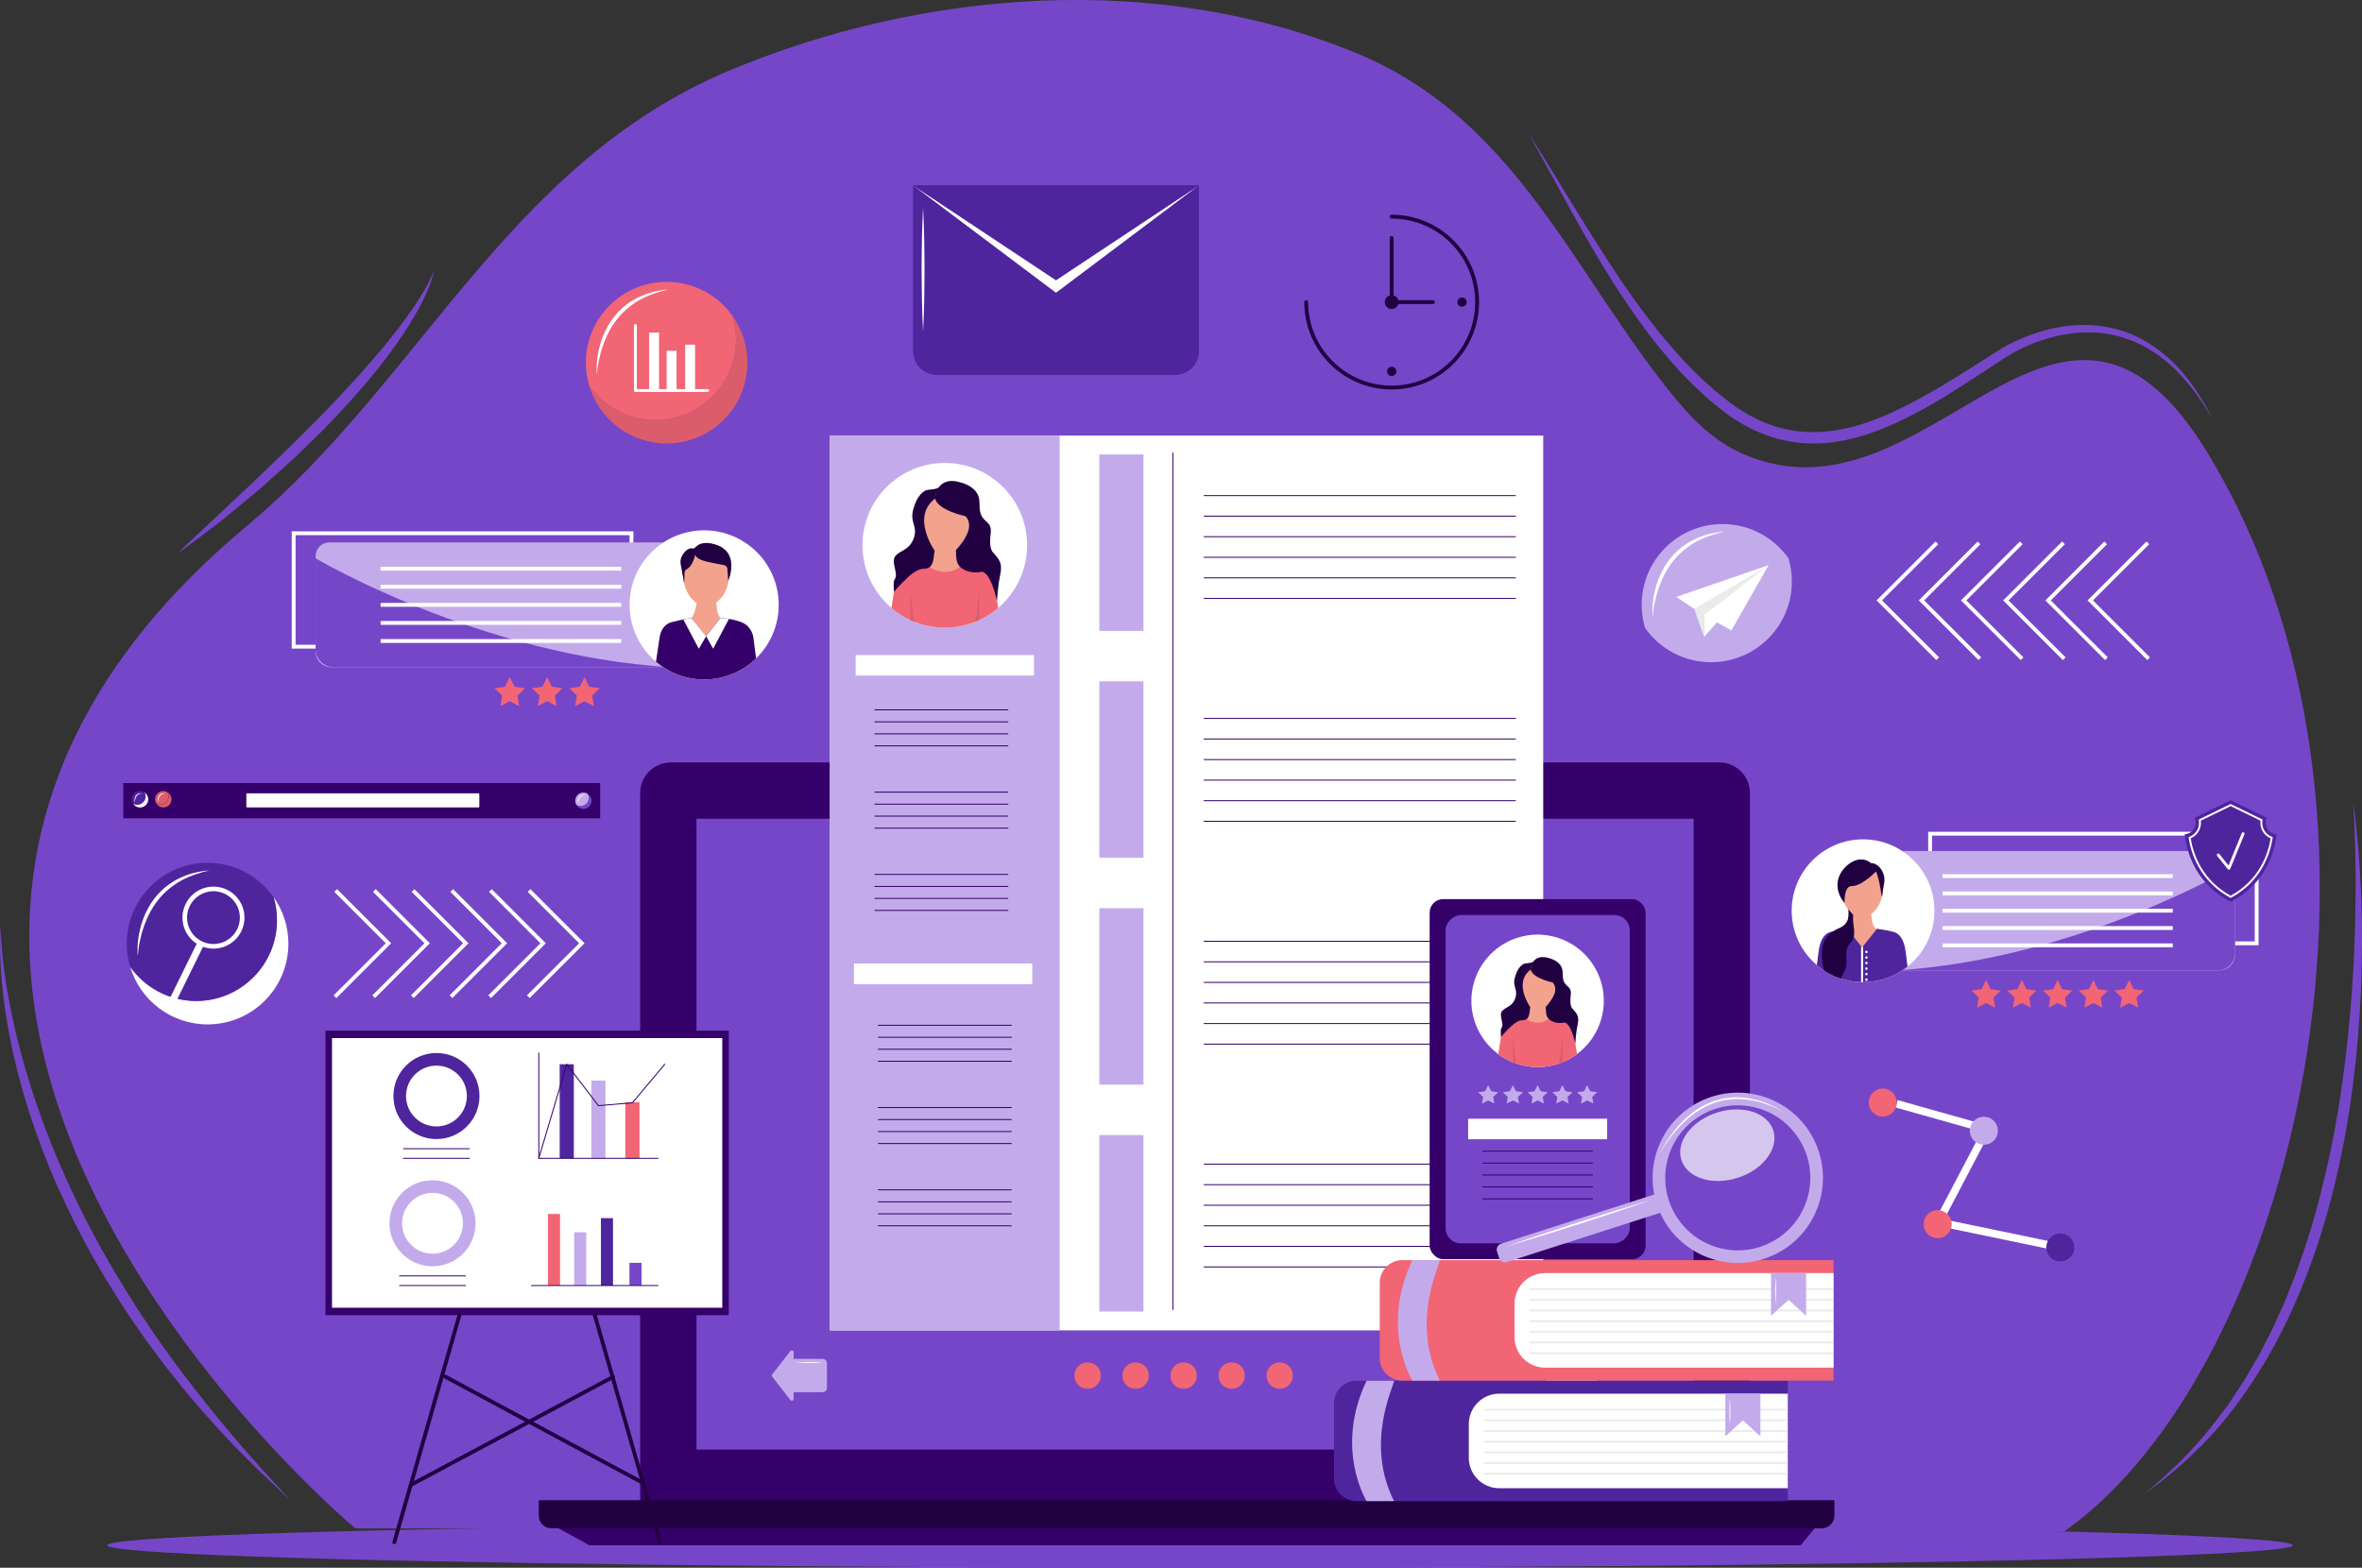<svg xmlns="http://www.w3.org/2000/svg" xmlns:xlink="http://www.w3.org/1999/xlink" id="OBJECTS" viewBox="0 0 615.81 408.84">
  <rect x="0" y="0" width="615.81" height="408.84" fill="#333333" stroke="none"/>
  <defs fill="#000000">
    <style>
      .cls-1 {
        stroke: #210042;
      }

      .cls-1, .cls-2, .cls-3, .cls-4, .cls-5, .cls-6, .cls-7, .cls-8, .cls-9 {
        fill: none;
      }

      .cls-1, .cls-2, .cls-5, .cls-6, .cls-8 {
        stroke-linecap: round;
        stroke-linejoin: round;
      }

      .cls-2 {
        stroke-width: .75px;
      }

      .cls-2, .cls-4, .cls-5, .cls-7 {
        stroke: #fff;
      }

      .cls-10 {
        clip-path: url(#clippath);
      }

      .cls-3, .cls-11, .cls-12, .cls-13, .cls-14, .cls-15, .cls-16, .cls-17, .cls-18, .cls-19, .cls-20, .cls-21, .cls-22, .cls-23, .cls-24, .cls-25, .cls-26 {
        stroke-width: 0px;
      }

      .cls-27 {
        clip-path: url(#clippath-1);
      }

      .cls-28 {
        clip-path: url(#clippath-3);
      }

      .cls-29 {
        clip-path: url(#clippath-2);
      }

      .cls-4 {
        stroke-width: 2px;
      }

      .cls-4, .cls-7, .cls-9 {
        stroke-miterlimit: 10;
      }

      .cls-5, .cls-6 {
        stroke-width: .5px;
      }

      .cls-6 {
        stroke: #ebebeb;
      }

      .cls-8, .cls-9 {
        stroke: #350069;
        stroke-width: .25px;
      }

      .cls-11 {
        fill: #f3a28d;
      }

      .cls-12 {
        fill: #350069;
      }

      .cls-13 {
        fill: #4f259e;
      }

      .cls-14 {
        fill: #210042;
      }

      .cls-15 {
        fill: #db5c6a;
      }

      .cls-16 {
        fill: #7646c9;
      }

      .cls-17 {
        fill: #7646c9;
      }

      .cls-18 {
        fill: #7646c9;
      }

      .cls-19 {
        fill: #7646c9;
      }

      .cls-20 {
        fill: #f26575;
      }

      .cls-21, .cls-26 {
        fill: #fff;
      }

      .cls-22 {
        fill: #7646c9;
      }

      .cls-23 {
        fill: #c3abeb;
      }

      .cls-24 {
        fill: #ebebeb;
      }

      .cls-25 {
        fill: #ffffff;
      }

      .cls-26 {
        opacity: .69;
      }
    </style>
    <clipPath id="clippath" fill="#000000">
      <path class="cls-3" d="m164.15,157.73c0,10.73,8.7,19.44,19.44,19.44s19.43-8.7,19.43-19.44-8.7-19.43-19.43-19.43-19.44,8.7-19.44,19.43Z" fill="#000000"/>
    </clipPath>
    <clipPath id="clippath-1" fill="#000000">
      <circle class="cls-3" cx="485.73" cy="237.49" r="18.61" fill="#000000"/>
    </clipPath>
    <clipPath id="clippath-2" fill="#000000">
      <circle class="cls-3" cx="246.33" cy="142.2" r="21.46" transform="translate(-33.08 195.4) rotate(-40.78)" fill="#000000"/>
    </clipPath>
    <clipPath id="clippath-3" fill="#000000">
      <circle class="cls-3" cx="400.89" cy="261.01" r="17.26" transform="translate(54.18 590.6) rotate(-76.62)" fill="#000000"/>
    </clipPath>
  </defs>
  <g>
    <ellipse class="cls-16" cx="312.85" cy="402.97" rx="284.93" ry="5.87" fill="#000000"/>
    <g>
      <path class="cls-18" d="m92.63,398.56s-170.71-142.46-28.25-261.43c45.51-38.01,67.89-94.49,125.87-118.77,50.75-21.25,111.88-25.75,163.4-4.49,39.6,16.34,54.77,53.2,79.06,84.91,5.85,7.64,12.3,15.32,21.06,19.3,49.04,22.29,82.65-64.17,121.73-.05,57.28,94,22.9,238.74-37.31,281.34l-445.55-.81Z" fill="#000000"/>
      <g>
        <path class="cls-18" d="m.17,241.61c.18,7.16,1.14,14.26,2.57,21.25,1.35,7,3.2,13.89,5.34,20.68,4.31,13.57,10,26.67,16.76,39.19,3.33,6.29,7.05,12.37,10.86,18.38,3.91,5.95,7.95,11.82,12.28,17.49,8.61,11.37,17.92,22.24,27.8,32.62-2.64-2.42-5.29-4.84-7.88-7.32-2.52-2.55-5.11-5.04-7.59-7.63-4.91-5.24-9.72-10.59-14.18-16.23-1.12-1.41-2.27-2.79-3.36-4.22l-3.22-4.33c-1.09-1.43-2.13-2.9-3.14-4.39l-3.08-4.44c-3.93-6.03-7.72-12.17-11.13-18.52-3.37-6.37-6.51-12.86-9.27-19.52-2.7-6.68-5.13-13.48-7.08-20.42-1.97-6.93-3.53-13.98-4.55-21.1-.51-3.56-.87-7.14-1.09-10.73-.23-3.58-.31-7.19-.03-10.76Z" fill="#000000"/>
        <path class="cls-18" d="m113.15,70.42c-.37,2.07-1.12,4.08-1.99,6.01-.39.99-.91,1.91-1.38,2.86-.46.96-.99,1.87-1.52,2.79-2.1,3.68-4.51,7.16-7.03,10.56-5.07,6.78-10.76,13.03-16.6,19.1l-4.52,4.42c-1.52,1.46-2.99,2.97-4.57,4.36l-4.69,4.22-2.35,2.11c-.79.7-1.61,1.36-2.41,2.03-3.23,2.69-6.45,5.41-9.77,7.99-3.35,2.55-6.69,5.1-10.11,7.54,3-2.96,6.08-5.81,9.15-8.66,1.56-1.4,3.06-2.87,4.58-4.31l4.58-4.3c6.08-5.76,12.09-11.57,17.97-17.51,2.88-3.02,5.86-5.96,8.63-9.08,2.88-3.02,5.57-6.21,8.28-9.37,2.63-3.22,5.27-6.46,7.62-9.9.61-.85,1.21-1.7,1.76-2.58.55-.88,1.14-1.75,1.65-2.66l.78-1.36c.25-.46.47-.93.71-1.39.48-.93.91-1.88,1.23-2.89Z" fill="#000000"/>
        <path class="cls-18" d="m398.76,35.18c5.29,8.16,10.16,16.58,15.35,24.78,5.13,8.23,10.41,16.37,16.33,24,2.92,3.84,6.1,7.46,9.36,10.98,1.71,1.68,3.34,3.45,5.16,5,.9.79,1.75,1.63,2.69,2.37l2.81,2.22c.92.78,1.92,1.37,2.87,2.07,1.01.6,1.97,1.28,3.02,1.81,2.04,1.16,4.21,2.05,6.42,2.76,4.43,1.44,9.15,1.81,13.79,1.31,2.32-.25,4.63-.7,6.91-1.31,2.28-.62,4.52-1.41,6.73-2.29,4.42-1.78,8.67-4.01,12.86-6.38,4.18-2.39,8.29-4.94,12.38-7.55l6.16-3.92c2.17-1.31,4.41-2.37,6.73-3.29,4.64-1.79,9.56-2.97,14.57-3,2.5-.02,5,.22,7.44.73,2.44.54,4.8,1.38,7.05,2.44,4.44,2.25,8.35,5.4,11.53,9.13,3.21,3.71,5.78,7.9,7.92,12.26-2.43-4.21-5.21-8.21-8.51-11.73-3.29-3.52-7.23-6.39-11.56-8.33-2.19-.92-4.45-1.65-6.77-2.08-2.33-.4-4.69-.55-7.05-.45-4.72.19-9.38,1.38-13.75,3.2-2.17.93-4.31,2-6.27,3.25l-6.07,4c-4.07,2.67-8.17,5.31-12.39,7.8-4.23,2.47-8.6,4.76-13.18,6.64-2.3.93-4.64,1.76-7.05,2.43-2.41.65-4.88,1.15-7.38,1.42-5.01.52-10.18.08-15-1.5-2.4-.79-4.74-1.77-6.93-3.02-1.12-.57-2.15-1.3-3.22-1.95-1.01-.74-2.07-1.42-3.01-2.22l-2.87-2.34c-.96-.78-1.83-1.66-2.74-2.48-1.85-1.63-3.5-3.46-5.23-5.21-3.3-3.64-6.45-7.4-9.31-11.37-11.65-15.77-20.33-33.24-29.82-50.18Z" fill="#000000"/>
        <path class="cls-18" d="m613.52,209.24c2.17,16.2,2.69,32.62,2.02,48.98-.72,16.36-2.65,32.72-6.39,48.72-3.72,15.98-9.24,31.67-17.34,46.02-4.1,7.13-8.77,13.95-14.19,20.13-5.53,6.08-11.62,11.63-18.34,16.28,6.31-5.19,12.13-10.91,17.21-17.23l3.68-4.84c.64-.79,1.17-1.65,1.73-2.49l1.68-2.53c.55-.85,1.13-1.68,1.66-2.54l1.53-2.62,1.53-2.62.76-1.31.69-1.35,2.76-5.41,2.5-5.53c.87-1.82,1.55-3.74,2.31-5.61.75-1.88,1.5-3.76,2.13-5.69,2.78-7.61,4.95-15.43,6.78-23.33.97-3.94,1.73-7.92,2.52-11.9l1.02-6c.35-2,.59-4.02.9-6.02,1.16-8.04,1.95-16.13,2.54-24.24.56-8.11.87-16.25.92-24.4.11-8.15-.1-16.3-.61-24.45Z" fill="#000000"/>
      </g>
    </g>
  </g>
  <g>
    <g>
      <g>
        <g>
          <path class="cls-25" d="m71.33,233.94c.57,1.91.88,3.93.88,6.02,0,11.64-9.43,21.07-21.07,21.07-7.12,0-13.4-3.54-17.21-8.94,2.59,8.7,10.64,15.05,20.19,15.05,11.64,0,21.07-9.43,21.07-21.07,0-4.52-1.44-8.7-3.86-12.13Z" fill="#000000"/>
          <path class="cls-13" d="m51.14,261.03c11.64,0,21.07-9.43,21.07-21.07,0-2.09-.32-4.11-.88-6.02-3.81-5.4-10.1-8.94-17.21-8.94-11.64,0-21.07,9.43-21.07,21.07,0,2.09.32,4.11.88,6.02,3.81,5.4,10.1,8.94,17.21,8.94Z" fill="#000000"/>
        </g>
        <g>
          <path class="cls-21" d="m59.22,232.04c-4.01-1.97-8.85-.32-10.82,3.69-1.97,4.01-.32,8.85,3.69,10.82,4.01,1.97,8.85.32,10.82-3.69,1.97-4.01.32-8.85-3.69-10.82Zm2.61,10.29c-1.68,3.41-5.8,4.82-9.21,3.14-3.41-1.68-4.82-5.8-3.14-9.21,1.68-3.41,5.8-4.82,9.21-3.14s4.82,5.8,3.14,9.21Z" fill="#000000"/>
          <path class="cls-21" d="m45.6,260.97l-.97-.48c-.19-.09-.26-.32-.17-.5l6.9-14.04,1.64.81-6.9,14.04c-.09.19-.32.26-.5.17Z" fill="#000000"/>
        </g>
      </g>
      <path class="cls-21" d="m35.91,249.19c-.2-2.66.16-5.36.9-7.95.74-2.59,1.97-5.07,3.66-7.21.86-1.06,1.83-2.02,2.89-2.88,1.07-.85,2.23-1.56,3.45-2.16,1.23-.56,2.49-1.05,3.8-1.37,1.3-.32,2.63-.53,3.96-.63-2.6.59-5.11,1.43-7.4,2.68-2.27,1.28-4.3,2.95-5.91,4.98-1.62,2.02-2.82,4.36-3.71,6.82-.44,1.23-.79,2.5-1.05,3.79-.29,1.29-.47,2.6-.57,3.93Z" fill="#000000"/>
    </g>
    <g>
      <g>
        <path class="cls-19" d="m466.29,145.6c.57,1.91.88,3.93.88,6.02,0,11.64-9.43,21.07-21.07,21.07-7.12,0-13.4-3.54-17.21-8.94,2.59,8.7,10.64,15.05,20.19,15.05,11.64,0,21.07-9.43,21.07-21.07,0-4.52-1.44-8.7-3.86-12.13Z" fill="#000000"/>
        <path class="cls-23" d="m446.1,172.69c11.64,0,21.07-9.43,21.07-21.07,0-2.09-.32-4.11-.88-6.02-3.81-5.4-10.1-8.94-17.21-8.94-11.64,0-21.07,9.43-21.07,21.07,0,2.09.32,4.11.88,6.02,3.81,5.4,10.1,8.94,17.21,8.94Z" fill="#000000"/>
      </g>
      <path class="cls-21" d="m430.87,160.84c-.2-2.66.16-5.36.9-7.95.74-2.59,1.97-5.07,3.66-7.21.86-1.06,1.83-2.02,2.89-2.88,1.07-.85,2.23-1.56,3.45-2.16,1.23-.56,2.49-1.05,3.8-1.37,1.3-.32,2.63-.53,3.96-.63-2.6.59-5.11,1.43-7.4,2.68-2.27,1.28-4.3,2.95-5.91,4.98-1.62,2.02-2.82,4.36-3.71,6.82-.44,1.23-.79,2.5-1.05,3.79-.29,1.29-.47,2.6-.57,3.93Z" fill="#000000"/>
      <g>
        <polygon class="cls-21" points="437.03 155.66 461.11 147.37 451.41 164.39 447.63 162.3 444.29 166.1 444.23 160.46 437.03 155.66" fill="#000000"/>
        <g>
          <polygon class="cls-24" points="441.71 158.78 461.11 147.37 444.23 160.46 441.71 158.78" fill="#000000"/>
          <polygon class="cls-24" points="441.71 158.78 444.29 166.1 444.23 160.46 441.71 158.78" fill="#000000"/>
        </g>
      </g>
    </g>
    <g>
      <g>
        <path class="cls-15" d="m191.01,82.44c.57,1.91.88,3.93.88,6.02,0,11.64-9.43,21.07-21.07,21.07-7.12,0-13.4-3.54-17.21-8.94,2.59,8.7,10.64,15.05,20.19,15.05,11.64,0,21.07-9.43,21.07-21.07,0-4.52-1.44-8.7-3.86-12.13Z" fill="#000000"/>
        <path class="cls-20" d="m170.83,109.53c11.64,0,21.07-9.43,21.07-21.07,0-2.09-.32-4.11-.88-6.02-3.81-5.4-10.1-8.94-17.21-8.94-11.64,0-21.07,9.43-21.07,21.07,0,2.09.32,4.11.88,6.02,3.81,5.4,10.1,8.94,17.21,8.94Z" fill="#000000"/>
      </g>
      <path class="cls-21" d="m155.6,97.69c-.2-2.66.16-5.36.9-7.95.74-2.59,1.97-5.07,3.66-7.21.86-1.06,1.83-2.02,2.89-2.88,1.07-.85,2.23-1.56,3.45-2.16,1.23-.56,2.49-1.05,3.8-1.37,1.3-.32,2.63-.53,3.96-.63-2.6.59-5.11,1.43-7.4,2.68-2.27,1.28-4.3,2.95-5.91,4.98-1.62,2.02-2.82,4.36-3.71,6.82-.44,1.23-.79,2.5-1.05,3.79-.29,1.29-.47,2.6-.57,3.93Z" fill="#000000"/>
      <g>
        <polyline class="cls-2" points="165.66 84.88 165.66 101.84 184.52 101.84" fill="#000000"/>
        <g>
          <rect class="cls-21" x="169.24" y="86.72" width="2.59" height="15.12" fill="#000000"/>
          <rect class="cls-21" x="173.8" y="91.47" width="2.59" height="10.37" fill="#000000"/>
          <rect class="cls-21" x="178.63" y="89.88" width="2.59" height="11.96" fill="#000000"/>
        </g>
      </g>
    </g>
    <g>
      <rect class="cls-12" x="32.14" y="204.2" width="124.33" height="9.2" fill="#000000"/>
      <g>
        <g>
          <g>
            <path class="cls-19" d="m153.22,207c.18.31.29.67.29,1.06,0,1.18-.95,2.13-2.13,2.13-.41,0-.79-.12-1.12-.32.37.64,1.05,1.07,1.84,1.07,1.18,0,2.13-.95,2.13-2.13,0-.76-.41-1.43-1.01-1.8Z" fill="#000000"/>
            <path class="cls-23" d="m153.51,208.06c0-.39-.11-.74-.29-1.06-.33-.2-.71-.32-1.12-.32-1.18,0-2.13.95-2.13,2.13,0,.39.11.74.29,1.06.33.2.71.32,1.12.32,1.18,0,2.13-.95,2.13-2.13Z" fill="#000000"/>
            <path class="cls-21" d="m150.77,209.61c-.19-.55-.15-1.2.18-1.73.18-.25.43-.46.73-.55.29-.11.59-.11.88-.08-.56.12-1.12.31-1.4.77-.16.21-.24.47-.3.74-.05.27-.09.55-.08.84Z" fill="#000000"/>
          </g>
          <g>
            <path class="cls-25" d="m37.64,206.63c.18.31.29.67.29,1.06,0,1.18-.95,2.13-2.13,2.13-.41,0-.79-.12-1.12-.32.37.64,1.05,1.07,1.84,1.07,1.18,0,2.13-.95,2.13-2.13,0-.76-.41-1.43-1.01-1.8Z" fill="#000000"/>
            <path class="cls-13" d="m37.93,207.68c0-.39-.11-.74-.29-1.06-.33-.2-.71-.32-1.12-.32-1.18,0-2.13.95-2.13,2.13,0,.39.11.74.29,1.06.33.2.71.32,1.12.32,1.18,0,2.13-.95,2.13-2.13Z" fill="#000000"/>
            <path class="cls-21" d="m35.2,209.24c-.19-.55-.15-1.2.18-1.73.18-.25.43-.46.73-.55.29-.11.59-.11.88-.08-.56.12-1.12.31-1.4.77-.16.21-.24.47-.3.74-.05.27-.09.55-.08.84Z" fill="#000000"/>
          </g>
          <g>
            <path class="cls-15" d="m43.7,206.63c.18.31.29.67.29,1.06,0,1.18-.95,2.13-2.13,2.13-.41,0-.79-.12-1.12-.32.37.64,1.05,1.07,1.84,1.07,1.18,0,2.13-.95,2.13-2.13,0-.76-.41-1.43-1.01-1.8Z" fill="#000000"/>
            <path class="cls-15" d="m43.99,207.68c0-.39-.11-.74-.29-1.06-.33-.2-.71-.32-1.12-.32-1.18,0-2.13.95-2.13,2.13,0,.39.11.74.29,1.06.33.2.71.32,1.12.32,1.18,0,2.13-.95,2.13-2.13Z" fill="#000000"/>
            <path class="cls-21" d="m41.25,209.24c-.19-.55-.15-1.2.18-1.73.18-.25.43-.46.73-.55.29-.11.59-.11.88-.08-.56.12-1.12.31-1.4.77-.16.21-.24.47-.3.74-.05.27-.09.55-.08.84Z" fill="#000000"/>
          </g>
        </g>
        <path class="cls-21" d="m64.46,206.88h60.27c.13,0,.24.11.24.24v3.2c0,.13-.11.24-.24.24h-60.27c-.13,0-.24-.11-.24-.24v-3.2c0-.13.11-.24.24-.24Z" fill="#000000"/>
      </g>
    </g>
    <g>
      <g>
        <g>
          <path class="cls-13" d="m238.02,48.31h74.58v43.22c0,3.45-2.8,6.25-6.25,6.25h-62.07c-3.45,0-6.25-2.8-6.25-6.25v-43.22h0Z" fill="#000000"/>
          <polygon class="cls-25" points="275.31 73.05 242.98 51.6 238.02 48.31 275.31 76.34 312.6 48.31 307.64 51.6 275.31 73.05" fill="#000000"/>
          <polygon class="cls-13" points="238.02 48.31 242.98 51.6 275.31 73.05 307.64 51.6 312.6 48.31 238.02 48.31" fill="#000000"/>
        </g>
        <path class="cls-21" d="m240.66,54.21c.15,2.69.23,5.37.29,8.06.06,2.69.06,5.37.09,8.06-.03,2.69-.03,5.37-.09,8.06-.06,2.69-.13,5.37-.29,8.06-.16-2.69-.23-5.37-.29-8.06-.06-2.69-.06-5.37-.09-8.06.03-2.69.03-5.37.09-8.06.06-2.69.13-5.37.29-8.06Z" fill="#000000"/>
      </g>
      <g>
        <g>
          <path class="cls-1" d="m362.83,56.5c12.3,0,22.28,9.97,22.28,22.28s-9.97,22.28-22.28,22.28-22.28-9.97-22.28-22.28" fill="#000000"/>
          <path class="cls-14" d="m364.63,78.78c0,.99-.8,1.8-1.8,1.8s-1.8-.8-1.8-1.8.8-1.8,1.8-1.8,1.8.8,1.8,1.8Z" fill="#000000"/>
          <polyline class="cls-1" points="362.83 62.05 362.83 78.78 373.58 78.78" fill="#000000"/>
        </g>
        <path class="cls-14" d="m382.38,78.78c0,.67-.54,1.21-1.21,1.21s-1.21-.54-1.21-1.21.54-1.21,1.21-1.21,1.21.54,1.21,1.21Z" fill="#000000"/>
        <path class="cls-14" d="m364.05,96.84c0,.67-.54,1.21-1.21,1.21s-1.21-.54-1.21-1.21.54-1.21,1.21-1.21,1.21.54,1.21,1.21Z" fill="#000000"/>
      </g>
    </g>
    <g>
      <polyline class="cls-7" points="87.52 232.22 101.28 245.98 87.34 259.92" fill="#000000"/>
      <polyline class="cls-7" points="97.6 232.22 111.36 245.98 97.42 259.92" fill="#000000"/>
      <polyline class="cls-7" points="107.69 232.22 121.44 245.98 107.5 259.92" fill="#000000"/>
      <polyline class="cls-7" points="117.77 232.22 131.52 245.98 117.58 259.92" fill="#000000"/>
      <polyline class="cls-7" points="127.85 232.22 141.6 245.98 127.66 259.92" fill="#000000"/>
      <polyline class="cls-7" points="137.93 232.22 151.69 245.98 137.74 259.92" fill="#000000"/>
    </g>
    <g>
      <polyline class="cls-7" points="559.98 141.56 544.96 156.57 560.18 171.78" fill="#000000"/>
      <polyline class="cls-7" points="548.98 141.56 533.96 156.57 549.18 171.78" fill="#000000"/>
      <polyline class="cls-7" points="537.98 141.56 522.96 156.57 538.18 171.78" fill="#000000"/>
      <polyline class="cls-7" points="526.98 141.56 511.96 156.57 527.18 171.78" fill="#000000"/>
      <polyline class="cls-7" points="515.98 141.56 500.96 156.57 516.18 171.78" fill="#000000"/>
      <polyline class="cls-7" points="504.98 141.56 489.96 156.57 505.18 171.78" fill="#000000"/>
    </g>
    <g>
      <g>
        <g>
          <g>
            <polygon class="cls-20" points="152.39 176.6 151.17 179.08 148.42 179.48 150.41 181.41 149.94 184.14 152.39 182.85 154.84 184.14 154.38 181.41 156.36 179.48 153.62 179.08 152.39 176.6" fill="#000000"/>
            <polygon class="cls-20" points="142.65 176.6 141.43 179.08 138.68 179.48 140.67 181.41 140.2 184.14 142.65 182.85 145.1 184.14 144.64 181.41 146.62 179.48 143.88 179.08 142.65 176.6" fill="#000000"/>
            <polygon class="cls-20" points="132.91 176.6 131.69 179.08 128.94 179.48 130.93 181.41 130.46 184.14 132.91 182.85 135.36 184.14 134.9 181.41 136.88 179.48 134.14 179.08 132.91 176.6" fill="#000000"/>
          </g>
          <rect class="cls-7" x="76.56" y="139.06" width="88.08" height="29.58" fill="#000000"/>
          <g>
            <g>
              <path class="cls-23" d="m85.75,141.46h89.02c2.28,0,4.13,1.85,4.13,4.13v24.87c0,1.95-1.59,3.54-3.54,3.54h-89.62c-1.91,0-3.47-1.55-3.47-3.47v-25.61c0-1.91,1.55-3.47,3.47-3.47Z" transform="translate(261.19 315.46) rotate(180)" fill="#000000"/>
              <path class="cls-19" d="m82.28,145.59s42.7,25.38,92.57,28.41h-87.84c-2.61,0-4.73-2.12-4.73-4.73v-23.67Z" fill="#000000"/>
            </g>
            <g>
              <line class="cls-7" x1="161.96" y1="148.3" x2="99.23" y2="148.3" fill="#000000"/>
              <line class="cls-7" x1="161.96" y1="153.01" x2="99.23" y2="153.01" fill="#000000"/>
              <line class="cls-7" x1="161.96" y1="157.73" x2="99.23" y2="157.73" fill="#000000"/>
              <line class="cls-7" x1="161.96" y1="162.44" x2="99.23" y2="162.44" fill="#000000"/>
              <line class="cls-7" x1="161.96" y1="167.16" x2="99.23" y2="167.16" fill="#000000"/>
            </g>
            <path class="cls-21" d="m164.15,157.73c0,10.73,8.7,19.44,19.44,19.44s19.43-8.7,19.43-19.44-8.7-19.43-19.43-19.43-19.44,8.7-19.44,19.43Z" fill="#000000"/>
            <g class="cls-10">
              <g>
                <path class="cls-11" d="m196.18,166.21c-.3-1.99-1.86-3.55-3.85-3.83-2.27-.33-3.96-.8-4.5-1.23-.97-.77-1.09-4-1.09-4l-2.64.72h0s-.02,0-.02,0h-.02s0,0,0,0l-2.44-.55s-.44,3.06-1.41,3.82c-.54.43-2.12.9-4.38,1.23-1.99.29-3.56,1.85-3.85,3.83l-1.66,11.11h27.52l-1.66-11.11Z" fill="#000000"/>
                <path class="cls-11" d="m190.05,149.91c0-4.42-2.66-8.01-5.95-8.01s-5.95,3.59-5.95,8.01c0,1.58.34,3.17,1.06,4.57.32.62.72,1.21,1.2,1.71.49.52,1.05.96,1.56,1.46.46.46.83.94,1.53.99.39.03.8,0,1.2,0,.76,0,1.32-.68,1.77-1.2.54-.62,1.23-1.09,1.73-1.74,1.26-1.62,1.84-3.73,1.84-5.79Z" fill="#000000"/>
                <path class="cls-14" d="m188.77,143.14c-.53-.43-1.15-.76-1.8-1-.96-.35-2.05-.59-3.07-.54-.61.03-1.22.17-1.77.45-.15.07-1.31,1.02-1.29,1.03-1.68-.66-3.73,2.06-3.4,3.91l.93,5.13.11-2.85c.01-.36.22-.68.54-.83,1.66-.79,2.22-3.77,2.22-3.77.68,1.58,3.15,1.82,7.53,2.7.43.09.76.42.86.84,0,0,.26,3.48.26,3.48-.03-.43.35-1.14.45-1.56.58-2.48.62-5.24-1.58-6.99Z" fill="#000000"/>
                <g>
                  <path class="cls-12" d="m180.22,161.14l3.88,4.78,3.74-4.78s3.49.18,5.83,1.28c2.34,1.1,2.72,3.63,2.72,3.63l1.46,11.27h-27.52s1.65-11.04,1.66-11.11c.25-1.68.99-3.03,2.48-3.75.62-.3,5.45-1.34,5.76-1.32Z" fill="#000000"/>
                  <polygon class="cls-21" points="187.84 161.14 190.05 161.4 185.93 169.18 184.11 165.91 187.84 161.14" fill="#000000"/>
                  <polygon class="cls-21" points="180.24 161.14 178.15 161.54 182.19 169.18 184.11 165.91 180.24 161.14" fill="#000000"/>
                </g>
              </g>
            </g>
          </g>
        </g>
        <g>
          <rect class="cls-7" x="503.21" y="217.41" width="85.13" height="28.59" fill="#000000"/>
          <g>
            <g>
              <g>
                <polygon class="cls-20" points="517.81 255.56 518.98 257.94 521.6 258.32 519.71 260.17 520.15 262.78 517.81 261.55 515.46 262.78 515.91 260.17 514.01 258.32 516.63 257.94 517.81 255.56" fill="#000000"/>
                <polygon class="cls-20" points="527.13 255.56 528.31 257.94 530.93 258.32 529.03 260.17 529.48 262.78 527.13 261.55 524.78 262.78 525.23 260.17 523.33 258.32 525.96 257.94 527.13 255.56" fill="#000000"/>
                <polygon class="cls-20" points="536.46 255.56 537.63 257.94 540.25 258.32 538.36 260.17 538.8 262.78 536.46 261.55 534.11 262.78 534.56 260.17 532.66 258.32 535.28 257.94 536.46 255.56" fill="#000000"/>
                <polygon class="cls-20" points="545.78 255.56 546.95 257.94 549.58 258.32 547.68 260.17 548.13 262.78 545.78 261.55 543.43 262.78 543.88 260.17 541.98 258.32 544.61 257.94 545.78 255.56" fill="#000000"/>
                <polygon class="cls-20" points="555.11 255.56 556.28 257.94 558.9 258.32 557 260.17 557.45 262.78 555.11 261.55 552.76 262.78 553.21 260.17 551.31 258.32 553.93 257.94 555.11 255.56" fill="#000000"/>
              </g>
              <g>
                <g>
                  <path class="cls-23" d="m493.67,221.92h85.5c1.95,0,3.54,1.59,3.54,3.54v23.48c0,2.28-1.85,4.13-4.13,4.13h-84.9c-1.91,0-3.47-1.55-3.47-3.47v-24.22c0-1.91,1.55-3.47,3.47-3.47Z" fill="#000000"/>
                  <path class="cls-19" d="m582.71,225.88s-40.88,24.3-88.62,27.2h84.09c2.5,0,4.53-2.03,4.53-4.53v-22.66Z" fill="#000000"/>
                </g>
                <g>
                  <line class="cls-7" x1="506.43" y1="228.47" x2="566.48" y2="228.47" fill="#000000"/>
                  <line class="cls-7" x1="506.43" y1="232.98" x2="566.48" y2="232.98" fill="#000000"/>
                  <line class="cls-7" x1="506.43" y1="237.49" x2="566.48" y2="237.49" fill="#000000"/>
                  <line class="cls-7" x1="506.43" y1="242.01" x2="566.48" y2="242.01" fill="#000000"/>
                  <line class="cls-7" x1="506.43" y1="246.52" x2="566.48" y2="246.52" fill="#000000"/>
                </g>
                <circle class="cls-21" cx="485.73" cy="237.49" r="18.61" fill="#000000"/>
                <g class="cls-27">
                  <g>
                    <path class="cls-11" d="m496.36,246.51c-.27-1.79-1.68-3.19-3.47-3.45-2.04-.29-3.56-.72-4.04-1.11-.87-.69-.98-3.59-.98-3.59l-2.38.65h0s-.02,0-.02,0h-.02s0,0,0,0l-2.19-.49s-.39,2.75-1.26,3.44c-.48.38-1.91.81-3.94,1.11-1.79.26-3.2,1.66-3.47,3.45l-1.49,10h24.76l-1.49-10Z" fill="#000000"/>
                    <path class="cls-13" d="m496.84,248.24c-.25-1.7-.77-4.65-3.32-5.27-2.56-.62-4.18-.75-4.18-.75l-3.86,4.85-3.86-4.85s-1.63.13-4.18.75c-2.56.62-3.07,3.57-3.32,5.27-.25,1.7-1.02,8.27-1.02,8.27h24.76s-.76-6.57-1.02-8.27Z" fill="#000000"/>
                    <g>
                      <path class="cls-21" d="m486.93,248.24c0,.18-.14.32-.32.32s-.32-.14-.32-.32.14-.32.32-.32.32.14.32.32Z" fill="#000000"/>
                      <path class="cls-21" d="m486.93,249.69c0,.18-.14.32-.32.32s-.32-.14-.32-.32.14-.32.32-.32.32.14.32.32Z" fill="#000000"/>
                      <path class="cls-21" d="m486.93,251.13c0,.18-.14.32-.32.32s-.32-.14-.32-.32.14-.32.32-.32.32.14.32.32Z" fill="#000000"/>
                      <path class="cls-21" d="m486.93,252.58c0,.18-.14.32-.32.32s-.32-.14-.32-.32.14-.32.32-.32.32.14.32.32Z" fill="#000000"/>
                      <path class="cls-21" d="m486.93,254.02c0,.18-.14.32-.32.32s-.32-.14-.32-.32.14-.32.32-.32.32.14.32.32Z" fill="#000000"/>
                      <path class="cls-21" d="m486.93,255.47c0,.18-.14.32-.32.32s-.32-.14-.32-.32.14-.32.32-.32.32.14.32.32Z" fill="#000000"/>
                    </g>
                    <polygon class="cls-21" points="485.47 247.07 485.21 246.74 485.21 247.07 485.21 256.51 485.73 256.51 485.73 247.07 485.73 246.74 485.47 247.07" fill="#000000"/>
                    <g>
                      <path class="cls-11" d="m490.84,231.85c0-3.98-2.4-7.21-5.35-7.21s-5.35,3.23-5.35,7.21c0,1.42.3,2.85.95,4.11.29.56.65,1.09,1.08,1.54.44.47.95.86,1.4,1.31.42.41.75.84,1.38.89.36.03.72,0,1.08,0,.68,0,1.19-.62,1.6-1.08.49-.56,1.11-.98,1.56-1.57,1.13-1.46,1.65-3.36,1.65-5.21Z" fill="#000000"/>
                      <g>
                        <path class="cls-14" d="m489.08,227.26s-3.61,3.83-6.32,3.81c-2.14-.02-1.84,4.54-1.84,4.54-.02-.24-.58-.79-.7-1-.51-.84-.89-1.76-1.07-2.73-.29-1.53.06-3.1.88-4.41,1.57-2.52,5.05-4.67,7.75-2.4.06.05.39.03.47.04.41.07.8.25,1.14.49,1.4.97,2.13,2.9,1.86,4.56-.13.78-.27,1.56-.4,2.35-.07.4-.01.87-.24,1.39,0,0-.66-5.01-1.53-6.65Z" fill="#000000"/>
                        <path class="cls-14" d="m481.71,236.96c.37.4.2,1.89.14,2.36-.18,1.32-1.16,2.19-2.31,2.69-4.59,2.01-5.31,5.3-3.97,11.33.7,3.16-1.41,6.17-1.42,6.18.07-.15,1.41-.4,1.59-.47,1.2-.43,2.36-1,3.39-1.76.94-.69.65-1.54,1.02-2.54.29-.79.79-1.49,1.06-2.28.28-.8.2-1.58.16-2.41-.09-1.68-.02-3.22,1.29-4.45,1.04-.98.79-3.1.56-4.54-.22-1.42,0-2.47,0-2.47,0,0-1.51-1.63-1.51-1.63Z" fill="#000000"/>
                      </g>
                    </g>
                  </g>
                </g>
              </g>
            </g>
            <g>
              <g>
                <path class="cls-13" d="m590.7,214.58c0-.47.11-.91.3-1.31l-9.43-4.6-9.45,4.61c.19.39.3.84.3,1.3,0,1.6-1.26,2.9-2.84,2.98.51,4.46,2.72,12.87,11.99,17.61,9.26-4.75,11.48-13.15,11.99-17.61-1.59-.07-2.86-1.38-2.86-2.98Z" fill="#000000"/>
                <path class="cls-5" d="m581.57,233.88c-7.68-4.18-10.02-11.06-10.71-15.42,1.59-.58,2.71-2.1,2.71-3.88,0-.24-.02-.47-.06-.71l8.06-3.93,8.05,3.93c-.04.23-.06.47-.06.71,0,1.79,1.13,3.31,2.72,3.88-.69,4.36-3.03,11.24-10.71,15.42Z" fill="#000000"/>
              </g>
              <polyline class="cls-2" points="578.34 222.96 581.11 226.43 584.81 217.41" fill="#000000"/>
            </g>
          </g>
        </g>
      </g>
      <g>
        <g>
          <g>
            <path class="cls-12" d="m174.9,198.82h273.34c4.42,0,8,3.58,8,8v185.87H166.9v-185.87c0-4.42,3.58-8,8-8Z" fill="#000000"/>
            <rect class="cls-17" x="229.32" y="165.77" width="164.5" height="259.96" transform="translate(607.32 -15.81) rotate(90)" fill="#000000"/>
          </g>
          <path class="cls-14" d="m140.46,391.22h337.8v4.01c0,1.84-1.49,3.33-3.33,3.33H143.79c-1.84,0-3.33-1.49-3.33-3.33v-4.01h0Z" fill="#000000"/>
          <polygon class="cls-12" points="469.45 402.97 153.68 402.97 145.6 398.56 473.12 398.56 469.45 402.97" fill="#000000"/>
        </g>
        <g>
          <g>
            <rect class="cls-21" x="216.38" y="113.59" width="185.96" height="233.34" fill="#000000"/>
            <rect class="cls-23" x="216.38" y="113.59" width="59.9" height="233.34" fill="#000000"/>
            <circle class="cls-21" cx="246.33" cy="142.2" r="21.46" transform="translate(-33.08 195.4) rotate(-40.78)" fill="#000000"/>
            <g>
              <g>
                <rect class="cls-21" x="223.09" y="170.81" width="46.49" height="5.36" fill="#000000"/>
                <rect class="cls-21" x="222.64" y="251.27" width="46.49" height="5.36" fill="#000000"/>
              </g>
              <g>
                <g>
                  <line class="cls-9" x1="228" y1="185.11" x2="262.87" y2="185.11" fill="#000000"/>
                  <line class="cls-9" x1="228" y1="188.24" x2="262.87" y2="188.24" fill="#000000"/>
                  <line class="cls-9" x1="228" y1="191.37" x2="262.87" y2="191.37" fill="#000000"/>
                  <line class="cls-9" x1="228" y1="194.5" x2="262.87" y2="194.5" fill="#000000"/>
                </g>
                <g>
                  <line class="cls-9" x1="228" y1="206.57" x2="262.87" y2="206.57" fill="#000000"/>
                  <line class="cls-9" x1="228" y1="209.7" x2="262.87" y2="209.7" fill="#000000"/>
                  <line class="cls-9" x1="228" y1="212.83" x2="262.87" y2="212.83" fill="#000000"/>
                  <line class="cls-9" x1="228" y1="215.96" x2="262.87" y2="215.96" fill="#000000"/>
                </g>
                <g>
                  <line class="cls-9" x1="228" y1="228.03" x2="262.87" y2="228.03" fill="#000000"/>
                  <line class="cls-9" x1="228" y1="231.16" x2="262.87" y2="231.16" fill="#000000"/>
                  <line class="cls-9" x1="228" y1="234.28" x2="262.87" y2="234.28" fill="#000000"/>
                  <line class="cls-9" x1="228" y1="237.41" x2="262.87" y2="237.41" fill="#000000"/>
                </g>
              </g>
              <g>
                <g>
                  <line class="cls-9" x1="228.9" y1="267.36" x2="263.77" y2="267.36" fill="#000000"/>
                  <line class="cls-9" x1="228.9" y1="270.49" x2="263.77" y2="270.49" fill="#000000"/>
                  <line class="cls-9" x1="228.9" y1="273.62" x2="263.77" y2="273.62" fill="#000000"/>
                  <line class="cls-9" x1="228.9" y1="276.75" x2="263.77" y2="276.75" fill="#000000"/>
                </g>
                <g>
                  <line class="cls-9" x1="228.9" y1="288.82" x2="263.77" y2="288.82" fill="#000000"/>
                  <line class="cls-9" x1="228.9" y1="291.95" x2="263.77" y2="291.95" fill="#000000"/>
                  <line class="cls-9" x1="228.9" y1="295.08" x2="263.77" y2="295.08" fill="#000000"/>
                  <line class="cls-9" x1="228.9" y1="298.21" x2="263.77" y2="298.21" fill="#000000"/>
                </g>
                <g>
                  <line class="cls-9" x1="228.9" y1="310.28" x2="263.77" y2="310.28" fill="#000000"/>
                  <line class="cls-9" x1="228.9" y1="313.41" x2="263.77" y2="313.41" fill="#000000"/>
                  <line class="cls-9" x1="228.9" y1="316.54" x2="263.77" y2="316.54" fill="#000000"/>
                  <line class="cls-9" x1="228.9" y1="319.66" x2="263.77" y2="319.66" fill="#000000"/>
                </g>
              </g>
            </g>
            <g>
              <rect class="cls-23" x="286.62" y="118.51" width="11.5" height="46.02" fill="#000000"/>
              <rect class="cls-23" x="286.62" y="177.67" width="11.5" height="46.02" fill="#000000"/>
              <rect class="cls-23" x="286.62" y="236.84" width="11.5" height="46.02" fill="#000000"/>
              <rect class="cls-23" x="286.62" y="296" width="11.5" height="46.02" fill="#000000"/>
            </g>
            <line class="cls-9" x1="305.79" y1="118.06" x2="305.79" y2="341.57" fill="#000000"/>
            <g>
              <g>
                <line class="cls-9" x1="313.83" y1="129.24" x2="395.19" y2="129.24" fill="#000000"/>
                <line class="cls-9" x1="313.83" y1="134.6" x2="395.19" y2="134.6" fill="#000000"/>
              </g>
              <g>
                <line class="cls-9" x1="313.83" y1="139.96" x2="395.19" y2="139.96" fill="#000000"/>
                <line class="cls-9" x1="313.83" y1="145.33" x2="395.19" y2="145.33" fill="#000000"/>
              </g>
              <g>
                <line class="cls-9" x1="313.83" y1="150.69" x2="395.19" y2="150.69" fill="#000000"/>
                <line class="cls-9" x1="313.83" y1="156.06" x2="395.19" y2="156.06" fill="#000000"/>
              </g>
            </g>
            <g>
              <g>
                <line class="cls-9" x1="313.83" y1="187.35" x2="395.19" y2="187.35" fill="#000000"/>
                <line class="cls-9" x1="313.83" y1="192.71" x2="395.19" y2="192.71" fill="#000000"/>
              </g>
              <g>
                <line class="cls-9" x1="313.83" y1="198.08" x2="395.19" y2="198.08" fill="#000000"/>
                <line class="cls-9" x1="313.83" y1="203.44" x2="395.19" y2="203.44" fill="#000000"/>
              </g>
              <g>
                <line class="cls-9" x1="313.83" y1="208.8" x2="395.19" y2="208.8" fill="#000000"/>
                <line class="cls-9" x1="313.83" y1="214.17" x2="395.19" y2="214.17" fill="#000000"/>
              </g>
            </g>
            <g>
              <g>
                <line class="cls-9" x1="313.83" y1="245.46" x2="395.19" y2="245.46" fill="#000000"/>
                <line class="cls-9" x1="313.83" y1="250.82" x2="395.19" y2="250.82" fill="#000000"/>
              </g>
              <g>
                <line class="cls-9" x1="313.83" y1="256.19" x2="395.19" y2="256.19" fill="#000000"/>
                <line class="cls-9" x1="313.83" y1="261.55" x2="395.19" y2="261.55" fill="#000000"/>
              </g>
              <g>
                <line class="cls-9" x1="313.83" y1="266.92" x2="395.19" y2="266.92" fill="#000000"/>
                <line class="cls-9" x1="313.83" y1="272.28" x2="395.19" y2="272.28" fill="#000000"/>
              </g>
            </g>
            <g>
              <g>
                <line class="cls-9" x1="313.83" y1="303.57" x2="395.19" y2="303.57" fill="#000000"/>
                <line class="cls-9" x1="313.83" y1="308.94" x2="395.19" y2="308.94" fill="#000000"/>
              </g>
              <g>
                <line class="cls-9" x1="313.83" y1="314.3" x2="395.19" y2="314.3" fill="#000000"/>
                <line class="cls-9" x1="313.83" y1="319.66" x2="395.19" y2="319.66" fill="#000000"/>
              </g>
              <g>
                <line class="cls-9" x1="313.83" y1="325.03" x2="395.19" y2="325.03" fill="#000000"/>
                <line class="cls-9" x1="313.83" y1="330.39" x2="395.19" y2="330.39" fill="#000000"/>
              </g>
            </g>
            <g class="cls-29">
              <g>
                <path class="cls-11" d="m259.41,153.21c-.32-2.15-2.01-3.83-4.17-4.14-2.45-.35-4.28-.87-4.86-1.33-1.05-.83-1.17-4.32-1.17-4.32l-2.86.78h0s-.03,0-.03,0h-.03s0,0,0,0l-2.63-.59s-.47,3.3-1.52,4.13c-.58.46-2.29.98-4.74,1.33-2.15.31-3.85,1.99-4.17,4.14l-1.79,12.01h29.75l-1.79-12.01Z" fill="#000000"/>
                <path class="cls-20" d="m242.16,147.74s4.07,3.2,8.23,0c0,0,2.83,1.07,5.76,1.42,2.93.35,3.36,4.71,3.58,6.18l1.48,9.89h-29.75l1.89-12.63s.54-2.99,4.07-3.52c3.54-.53,4.74-1.33,4.74-1.33Z" fill="#000000"/>
                <g>
                  <path class="cls-11" d="m252.78,135.59c0-4.78-2.88-8.66-6.43-8.66s-6.43,3.88-6.43,8.66c0,1.7.37,3.43,1.15,4.93.35.67.78,1.3,1.29,1.85.53.56,1.14,1.03,1.69,1.58.5.49.9,1.01,1.66,1.07.43.03.87,0,1.3,0,.82,0,1.43-.74,1.92-1.3.58-.67,1.33-1.18,1.88-1.88,1.36-1.75,1.99-4.04,1.99-6.25Z" fill="#000000"/>
                  <g>
                    <path class="cls-14" d="m243.79,130s.21-6.36,7.09-4.07c2.16.72,4.13,2.01,4.43,4.42.14,1.08-.01,2.24.27,3.3.75,2.8,3.19,2.16,2.69,5.66-.19,1.3-.29,3.75.57,4.69.68.75,1.47,1.6,1.88,2.58.66,1.59-.14,3.84-.34,5.49-.19,1.52-.35,3.06-.45,4.59,0,0-1.71-7.99-4.22-7.5-1.6.31-3.47.03-4.85-.88-1.8-1.2-1.49-2.95-1.65-4.86,0,0,5.63-5.51,2.51-8.81,0,0-7.2-1.49-7.93-4.62Z" fill="#000000"/>
                    <path class="cls-14" d="m244.88,126.93c-.41.85-2.96.56-3.79,1.08-1.56.97-2.4,2.79-2.9,4.49-.31,1.03-.46,1.94-.26,3.01.22,1.14.71,2.21.61,3.4-.11,1.31-.68,2.61-1.6,3.55-.94.96-2.27,1.36-3.26,2.26-1.76,1.59.75,4.75-.44,6.4-.47.66-.13,2.79-.15,3.21.76-.93,1.58-1.81,2.43-2.64,1.31-1.29,3.08-3.1,5.01-3.31,1.17-.12,2.01-.22,2.51-1.4.44-1.05.43-2.26.65-3.36,0,0-6.28-8.83.12-13.61l.21-1.23s.88-1.83.88-1.83Z" fill="#000000"/>
                  </g>
                </g>
                <g>
                  <polygon class="cls-15" points="237.34 154.32 237.34 165.22 238.72 165.22 237.34 154.32" fill="#000000"/>
                  <polygon class="cls-15" points="255.32 154.32 255.32 165.22 253.94 165.22 255.32 154.32" fill="#000000"/>
                </g>
              </g>
            </g>
          </g>
          <g>
            <g>
              <path class="cls-20" d="m287.01,358.72c0,1.91-1.55,3.45-3.45,3.45s-3.45-1.55-3.45-3.45,1.55-3.45,3.45-3.45,3.45,1.55,3.45,3.45Z" fill="#000000"/>
              <circle class="cls-20" cx="296.07" cy="358.72" r="3.45" fill="#000000"/>
              <path class="cls-20" d="m312.04,358.72c0,1.91-1.55,3.45-3.45,3.45s-3.45-1.55-3.45-3.45,1.55-3.45,3.45-3.45,3.45,1.55,3.45,3.45Z" fill="#000000"/>
              <path class="cls-20" d="m324.56,358.72c0,1.91-1.55,3.45-3.45,3.45s-3.45-1.55-3.45-3.45,1.55-3.45,3.45-3.45,3.45,1.55,3.45,3.45Z" fill="#000000"/>
              <path class="cls-20" d="m337.08,358.72c0,1.91-1.55,3.45-3.45,3.45s-3.45-1.55-3.45-3.45,1.55-3.45,3.45-3.45,3.45,1.55,3.45,3.45Z" fill="#000000"/>
            </g>
            <g>
              <g>
                <path class="cls-23" d="m417.23,358.42l-4.73-6.09c-.28-.36-.86-.16-.86.29v1.75h-7.55c-.63,0-1.13.51-1.13,1.13v6.42c0,.63.51,1.13,1.13,1.13h7.55v1.75c0,.46.58.65.86.29l4.73-6.09c.13-.17.13-.41,0-.59Z" fill="#000000"/>
                <path class="cls-21" d="m403.94,355.3c1.22-.1,2.45-.11,3.67-.12,1.22.01,2.45.02,3.67.12-1.22.1-2.45.11-3.67.12-1.22-.01-2.45-.02-3.67-.12Z" fill="#000000"/>
              </g>
              <g>
                <path class="cls-23" d="m201.33,358.42l4.73-6.09c.28-.36.86-.16.86.29v1.75h7.55c.63,0,1.13.51,1.13,1.13v6.42c0,.63-.51,1.13-1.13,1.13h-7.55v1.75c0,.46-.58.65-.86.29l-4.73-6.09c-.13-.17-.13-.41,0-.59Z" fill="#000000"/>
                <path class="cls-21" d="m214.61,355.3c-1.22.1-2.45.11-3.67.12-1.22-.01-2.45-.02-3.67-.12,1.22-.1,2.45-.11,3.67-.12,1.22.01,2.45.02,3.67.12Z" fill="#000000"/>
              </g>
            </g>
          </g>
        </g>
        <g>
          <g>
            <g>
              <g>
                <path class="cls-13" d="m353.67,360.06h112.44v31.4h-112.44c-3.25,0-5.88-2.63-5.88-5.88v-19.64c0-3.25,2.63-5.88,5.88-5.88Z" fill="#000000"/>
                <path class="cls-21" d="m390.87,363.44h75.24v24.65h-75.24c-4.38,0-7.93-3.55-7.93-7.93v-8.79c0-4.38,3.55-7.93,7.93-7.93Z" fill="#000000"/>
                <path class="cls-23" d="m363.45,360.06c0,1.33-7.69,16.17,0,31.4h-7.16s-8.48-13.65,0-31.4h7.16Z" fill="#000000"/>
                <g>
                  <line class="cls-6" x1="387.01" y1="367.61" x2="465.72" y2="367.61" fill="#000000"/>
                  <line class="cls-6" x1="387.01" y1="370.39" x2="465.72" y2="370.39" fill="#000000"/>
                  <line class="cls-6" x1="387.01" y1="373.18" x2="465.72" y2="373.18" fill="#000000"/>
                  <line class="cls-6" x1="387.01" y1="375.96" x2="465.72" y2="375.96" fill="#000000"/>
                  <line class="cls-6" x1="387.01" y1="378.74" x2="465.72" y2="378.74" fill="#000000"/>
                  <line class="cls-6" x1="387.01" y1="381.52" x2="465.72" y2="381.52" fill="#000000"/>
                  <line class="cls-6" x1="387.01" y1="384.31" x2="465.72" y2="384.31" fill="#000000"/>
                </g>
              </g>
              <g>
                <polygon class="cls-23" points="454.39 363.44 449.82 363.44 449.82 374.57 454.39 370.39 458.96 374.57 458.96 363.44 454.39 363.44" fill="#000000"/>
                <path class="cls-21" d="m451.01,364.43c.1,1.19.11,2.39.12,3.58-.01,1.19-.02,2.39-.12,3.58-.1-1.19-.11-2.39-.12-3.58.01-1.19.02-2.39.12-3.58Z" fill="#000000"/>
              </g>
            </g>
            <g>
              <g>
                <path class="cls-20" d="m365.6,328.62h112.44v31.4h-112.44c-3.25,0-5.88-2.63-5.88-5.88v-19.64c0-3.25,2.63-5.88,5.88-5.88Z" fill="#000000"/>
                <path class="cls-21" d="m402.8,332h75.24v24.65h-75.24c-4.38,0-7.93-3.55-7.93-7.93v-8.79c0-4.38,3.55-7.93,7.93-7.93Z" fill="#000000"/>
                <path class="cls-23" d="m375.38,328.62c0,1.33-7.69,16.17,0,31.4h-7.16s-8.48-13.65,0-31.4h7.16Z" fill="#000000"/>
                <g>
                  <line class="cls-6" x1="398.93" y1="336.17" x2="477.64" y2="336.17" fill="#000000"/>
                  <line class="cls-6" x1="398.93" y1="338.96" x2="477.64" y2="338.96" fill="#000000"/>
                  <line class="cls-6" x1="398.93" y1="341.74" x2="477.64" y2="341.74" fill="#000000"/>
                  <line class="cls-6" x1="398.93" y1="344.52" x2="477.64" y2="344.52" fill="#000000"/>
                  <line class="cls-6" x1="398.93" y1="347.3" x2="477.64" y2="347.3" fill="#000000"/>
                  <line class="cls-6" x1="398.93" y1="350.09" x2="477.64" y2="350.09" fill="#000000"/>
                  <line class="cls-6" x1="398.93" y1="352.87" x2="477.64" y2="352.87" fill="#000000"/>
                </g>
              </g>
              <g>
                <polygon class="cls-23" points="466.31 332 461.74 332 461.74 343.13 466.31 338.96 470.88 343.13 470.88 332 466.31 332" fill="#000000"/>
                <path class="cls-21" d="m462.93,332.99c.1,1.19.11,2.39.12,3.58-.01,1.19-.02,2.39-.12,3.58-.1-1.19-.11-2.39-.12-3.58.01-1.19.02-2.39.12-3.58Z" fill="#000000"/>
              </g>
            </g>
          </g>
          <g>
            <g>
              <g>
                <rect class="cls-12" x="372.73" y="234.47" width="56.31" height="93.89" rx="3.52" ry="3.52" fill="#000000"/>
                <rect class="cls-17" x="358.09" y="257.4" width="85.61" height="48.03" rx="4" ry="4" transform="translate(682.31 -119.47) rotate(90)" fill="#000000"/>
              </g>
              <circle class="cls-21" cx="400.89" cy="261.01" r="17.26" transform="translate(54.18 590.6) rotate(-76.62)" fill="#000000"/>
              <g class="cls-28">
                <g>
                  <path class="cls-11" d="m410.32,269.61c-.23-1.55-1.45-2.76-3-2.99-1.77-.26-3.08-.63-3.5-.96-.75-.6-.85-3.11-.85-3.11l-2.06.56h0s-.02,0-.02,0h-.02s0,0,0,0l-1.9-.43s-.34,2.38-1.1,2.98c-.42.33-1.65.7-3.42.96-1.55.22-2.77,1.44-3,2.99l-1.29,8.66h21.45l-1.29-8.66Z" fill="#000000"/>
                  <path class="cls-20" d="m397.88,265.66s2.93,2.3,5.94,0c0,0,2.04.77,4.16,1.02,2.12.25,2.42,3.4,2.58,4.45l1.07,7.13h-21.45l1.36-9.11s.39-2.16,2.94-2.54c2.55-.38,3.42-.96,3.42-.96Z" fill="#000000"/>
                  <g>
                    <path class="cls-11" d="m405.54,256.9c0-3.45-2.08-6.24-4.64-6.24s-4.64,2.8-4.64,6.24c0,1.23.26,2.47.83,3.56.25.49.56.94.93,1.34.38.4.82.75,1.22,1.14.36.36.65.73,1.2.77.31.02.63,0,.94,0,.59,0,1.03-.53,1.38-.94.42-.48.96-.85,1.35-1.36.98-1.26,1.43-2.91,1.43-4.51Z" fill="#000000"/>
                    <g>
                      <path class="cls-14" d="m399.06,252.87s.15-4.59,5.11-2.93c1.56.52,2.97,1.45,3.2,3.19.1.78,0,1.61.2,2.38.54,2.02,2.3,1.55,1.94,4.08-.13.94-.21,2.7.41,3.38.49.54,1.06,1.15,1.36,1.86.48,1.14-.1,2.77-.25,3.96-.14,1.1-.25,2.2-.32,3.31,0,0-1.23-5.76-3.04-5.41-1.16.22-2.51.02-3.49-.64-1.3-.86-1.07-2.13-1.19-3.5,0,0,4.06-3.97,1.81-6.35,0,0-5.19-1.07-5.72-3.33Z" fill="#000000"/>
                      <path class="cls-14" d="m399.85,250.66c-.3.61-2.14.4-2.74.78-1.12.7-1.73,2.01-2.09,3.23-.22.74-.33,1.4-.18,2.17.16.82.51,1.6.44,2.45-.08.95-.49,1.88-1.16,2.56-.68.69-1.64.98-2.35,1.63-1.27,1.15.54,3.42-.32,4.61-.34.48-.09,2.01-.11,2.31.55-.67,1.14-1.3,1.75-1.91.94-.93,2.22-2.24,3.61-2.39.84-.09,1.45-.16,1.81-1.01.32-.76.31-1.63.47-2.42,0,0-4.53-6.37.08-9.81l.15-.89s.64-1.32.64-1.32Z" fill="#000000"/>
                    </g>
                  </g>
                  <g>
                    <polygon class="cls-15" points="394.41 270.41 394.41 278.27 395.4 278.27 394.41 270.41" fill="#000000"/>
                    <polygon class="cls-15" points="407.37 270.41 407.37 278.27 406.38 278.27 407.37 270.41" fill="#000000"/>
                  </g>
                </g>
              </g>
              <g>
                <g>
                  <polygon class="cls-23" points="387.99 282.99 388.8 284.57 390.61 284.82 389.3 286.05 389.61 287.79 387.99 286.97 386.36 287.79 386.67 286.05 385.36 284.82 387.17 284.57 387.99 282.99" fill="#000000"/>
                  <polygon class="cls-23" points="394.44 282.99 395.25 284.57 397.07 284.82 395.75 286.05 396.06 287.79 394.44 286.97 392.81 287.79 393.12 286.05 391.81 284.82 393.63 284.57 394.44 282.99" fill="#000000"/>
                  <polygon class="cls-23" points="400.89 282.99 401.7 284.57 403.52 284.82 402.2 286.05 402.52 287.79 400.89 286.97 399.27 287.79 399.58 286.05 398.26 284.82 400.08 284.57 400.89 282.99" fill="#000000"/>
                  <polygon class="cls-23" points="407.34 282.99 408.16 284.57 409.97 284.82 408.66 286.05 408.97 287.79 407.34 286.97 405.72 287.79 406.03 286.05 404.71 284.82 406.53 284.57 407.34 282.99" fill="#000000"/>
                  <polygon class="cls-23" points="413.8 282.99 414.61 284.57 416.42 284.82 415.11 286.05 415.42 287.79 413.8 286.97 412.17 287.79 412.48 286.05 411.17 284.82 412.98 284.57 413.8 282.99" fill="#000000"/>
                </g>
                <g>
                  <rect class="cls-21" x="382.77" y="291.74" width="36.24" height="5.35" fill="#000000"/>
                  <g>
                    <line class="cls-9" x1="386.48" y1="300.2" x2="415.3" y2="300.2" fill="#000000"/>
                    <line class="cls-9" x1="386.48" y1="303.31" x2="415.3" y2="303.31" fill="#000000"/>
                    <line class="cls-9" x1="386.48" y1="306.41" x2="415.3" y2="306.41" fill="#000000"/>
                    <line class="cls-9" x1="386.48" y1="309.52" x2="415.3" y2="309.52" fill="#000000"/>
                    <line class="cls-9" x1="386.48" y1="312.63" x2="415.3" y2="312.63" fill="#000000"/>
                  </g>
                </g>
              </g>
            </g>
            <g>
              <g>
                <path class="cls-23" d="m459.86,328.28c-11.67,3.75-24.18-2.67-27.93-14.35-3.75-11.67,2.67-24.18,14.35-27.93,11.67-3.75,24.18,2.67,27.93,14.35,3.75,11.67-2.67,24.18-14.35,27.93Z" fill="#000000"/>
                <circle class="cls-17" cx="453.07" cy="307.14" r="18.91" transform="translate(-93.53 336.15) rotate(-37.17)" fill="#000000"/>
                <path class="cls-26" d="m453.07,307.14c-6.62,2.13-13.2.05-14.71-4.65-1.51-4.69,2.63-10.22,9.25-12.35,6.62-2.13,13.2-.05,14.71,4.65,1.51,4.69-2.63,10.22-9.25,12.35Z" fill="#000000"/>
              </g>
              <g>
                <path class="cls-23" d="m409.02,298.49h5.02v42.4c0,.88-.72,1.6-1.6,1.6h-1.82c-.88,0-1.6-.72-1.6-1.6v-42.4h0Z" transform="translate(590.69 -169.38) rotate(72.18)" fill="#000000"/>
                <path class="cls-21" d="m430.37,312.95c-3.11,1.1-6.24,2.17-9.37,3.21l-9.41,3.08-9.44,2.97c-3.15.98-6.31,1.92-9.48,2.85,3.11-1.1,6.24-2.17,9.37-3.21l9.41-3.08,9.44-2.97c3.15-.98,6.31-1.92,9.48-2.85Z" fill="#000000"/>
              </g>
              <path class="cls-21" d="m465.5,290.36c-1.39-.9-2.88-1.62-4.42-2.2-1.53-.59-3.12-1.04-4.74-1.29-3.22-.52-6.59-.32-9.64.84-1.53.56-2.99,1.31-4.35,2.21-1.33.94-2.61,1.97-3.76,3.15-2.32,2.32-4.26,5.02-5.95,7.85l1.21-2.16,1.33-2.1c.97-1.34,1.98-2.66,3.13-3.86,1.12-1.24,2.43-2.28,3.78-3.26,1.38-.93,2.87-1.72,4.44-2.3,3.15-1.15,6.61-1.36,9.88-.74,3.27.62,6.4,1.95,9.09,3.87Z" fill="#000000"/>
            </g>
          </g>
        </g>
        <g>
          <g>
            <g>
              <rect class="cls-12" x="84.86" y="268.77" width="105.14" height="74.2" fill="#000000"/>
              <rect class="cls-21" x="102.27" y="254.99" width="70.32" height="101.75" transform="translate(443.3 168.44) rotate(90)" fill="#000000"/>
            </g>
            <g>
              <line class="cls-1" x1="119.78" y1="342.97" x2="102.8" y2="402.18" fill="#000000"/>
              <line class="cls-1" x1="155.07" y1="342.97" x2="172.06" y2="402.18" fill="#000000"/>
            </g>
            <g>
              <line class="cls-1" x1="159.84" y1="359.06" x2="107.16" y2="387.2" fill="#000000"/>
              <line class="cls-1" x1="116.07" y1="358.99" x2="167.69" y2="386.74" fill="#000000"/>
            </g>
          </g>
          <g>
            <g>
              <g>
                <path class="cls-13" d="m113.79,274.6c-6.2,0-11.22,5.02-11.22,11.22s5.02,11.22,11.22,11.22,11.22-5.02,11.22-11.22-5.02-11.22-11.22-11.22Zm0,19.15c-4.38,0-7.93-3.55-7.93-7.93s3.55-7.93,7.93-7.93,7.93,3.55,7.93,7.93-3.55,7.93-7.93,7.93Z" fill="#000000"/>
                <g>
                  <line class="cls-8" x1="105.2" y1="299.55" x2="122.38" y2="299.55" fill="#000000"/>
                  <line class="cls-8" x1="105.2" y1="302.07" x2="122.38" y2="302.07" fill="#000000"/>
                </g>
              </g>
              <g>
                <path class="cls-23" d="m112.76,307.78c-6.2,0-11.22,5.02-11.22,11.22s5.02,11.22,11.22,11.22,11.22-5.02,11.22-11.22-5.02-11.22-11.22-11.22Zm0,19.15c-4.38,0-7.93-3.55-7.93-7.93s3.55-7.93,7.93-7.93,7.93,3.55,7.93,7.93-3.55,7.93-7.93,7.93Z" fill="#000000"/>
                <g>
                  <line class="cls-8" x1="104.17" y1="332.73" x2="121.36" y2="332.73" fill="#000000"/>
                  <line class="cls-8" x1="104.17" y1="335.24" x2="121.36" y2="335.24" fill="#000000"/>
                </g>
              </g>
            </g>
            <g>
              <g>
                <g>
                  <rect class="cls-13" x="145.92" y="277.53" width="3.68" height="24.54" fill="#000000"/>
                  <rect class="cls-23" x="154.17" y="281.79" width="3.68" height="20.28" fill="#000000"/>
                  <rect class="cls-20" x="163.04" y="287.43" width="3.68" height="14.64" fill="#000000"/>
                </g>
                <polyline class="cls-8" points="140.47 302.07 147.76 277.53 156.02 288.33 164.88 287.58 173.31 277.53" fill="#000000"/>
                <polyline class="cls-8" points="140.47 274.6 140.47 302.07 171.56 302.07" fill="#000000"/>
              </g>
              <g>
                <g>
                  <rect class="cls-20" x="142.86" y="316.58" width="3.15" height="18.66" fill="#000000"/>
                  <rect class="cls-23" x="149.69" y="321.34" width="3.15" height="13.9" fill="#000000"/>
                  <rect class="cls-13" x="156.67" y="317.66" width="3.15" height="17.59" fill="#000000"/>
                  <rect class="cls-22" x="164.11" y="329.32" width="3.15" height="5.92" fill="#000000"/>
                </g>
                <line class="cls-8" x1="138.55" y1="335.24" x2="171.56" y2="335.24" fill="#000000"/>
              </g>
            </g>
          </g>
        </g>
      </g>
    </g>
    <g>
      <polyline class="cls-4" points="494.5 287.85 518.06 294.49 505.36 318.69 537.15 325.3" fill="#000000"/>
      <g>
        <path class="cls-20" d="m492.41,290.84c-1.83.85-4.01.06-4.86-1.77-.85-1.83-.06-4.01,1.77-4.86,1.83-.85,4.01-.06,4.86,1.77s.06,4.01-1.77,4.86Z" fill="#000000"/>
        <path class="cls-23" d="m518.77,298.19c-1.83.85-4.01.06-4.86-1.77-.85-1.83-.06-4.01,1.77-4.86,1.83-.85,4.01-.06,4.86,1.77.85,1.83.06,4.01-1.77,4.86Z" fill="#000000"/>
        <path class="cls-13" d="m538.7,328.62c-1.83.85-4.01.06-4.86-1.77-.85-1.83-.06-4.01,1.77-4.86s4.01-.06,4.86,1.77c.85,1.83.06,4.01-1.77,4.86Z" fill="#000000"/>
        <path class="cls-20" d="m506.73,322.55c-1.83.85-4.01.06-4.86-1.77-.85-1.83-.06-4.01,1.77-4.86,1.83-.85,4.01-.06,4.86,1.77.85,1.83.06,4.01-1.77,4.86Z" fill="#000000"/>
      </g>
    </g>
  </g>
</svg>